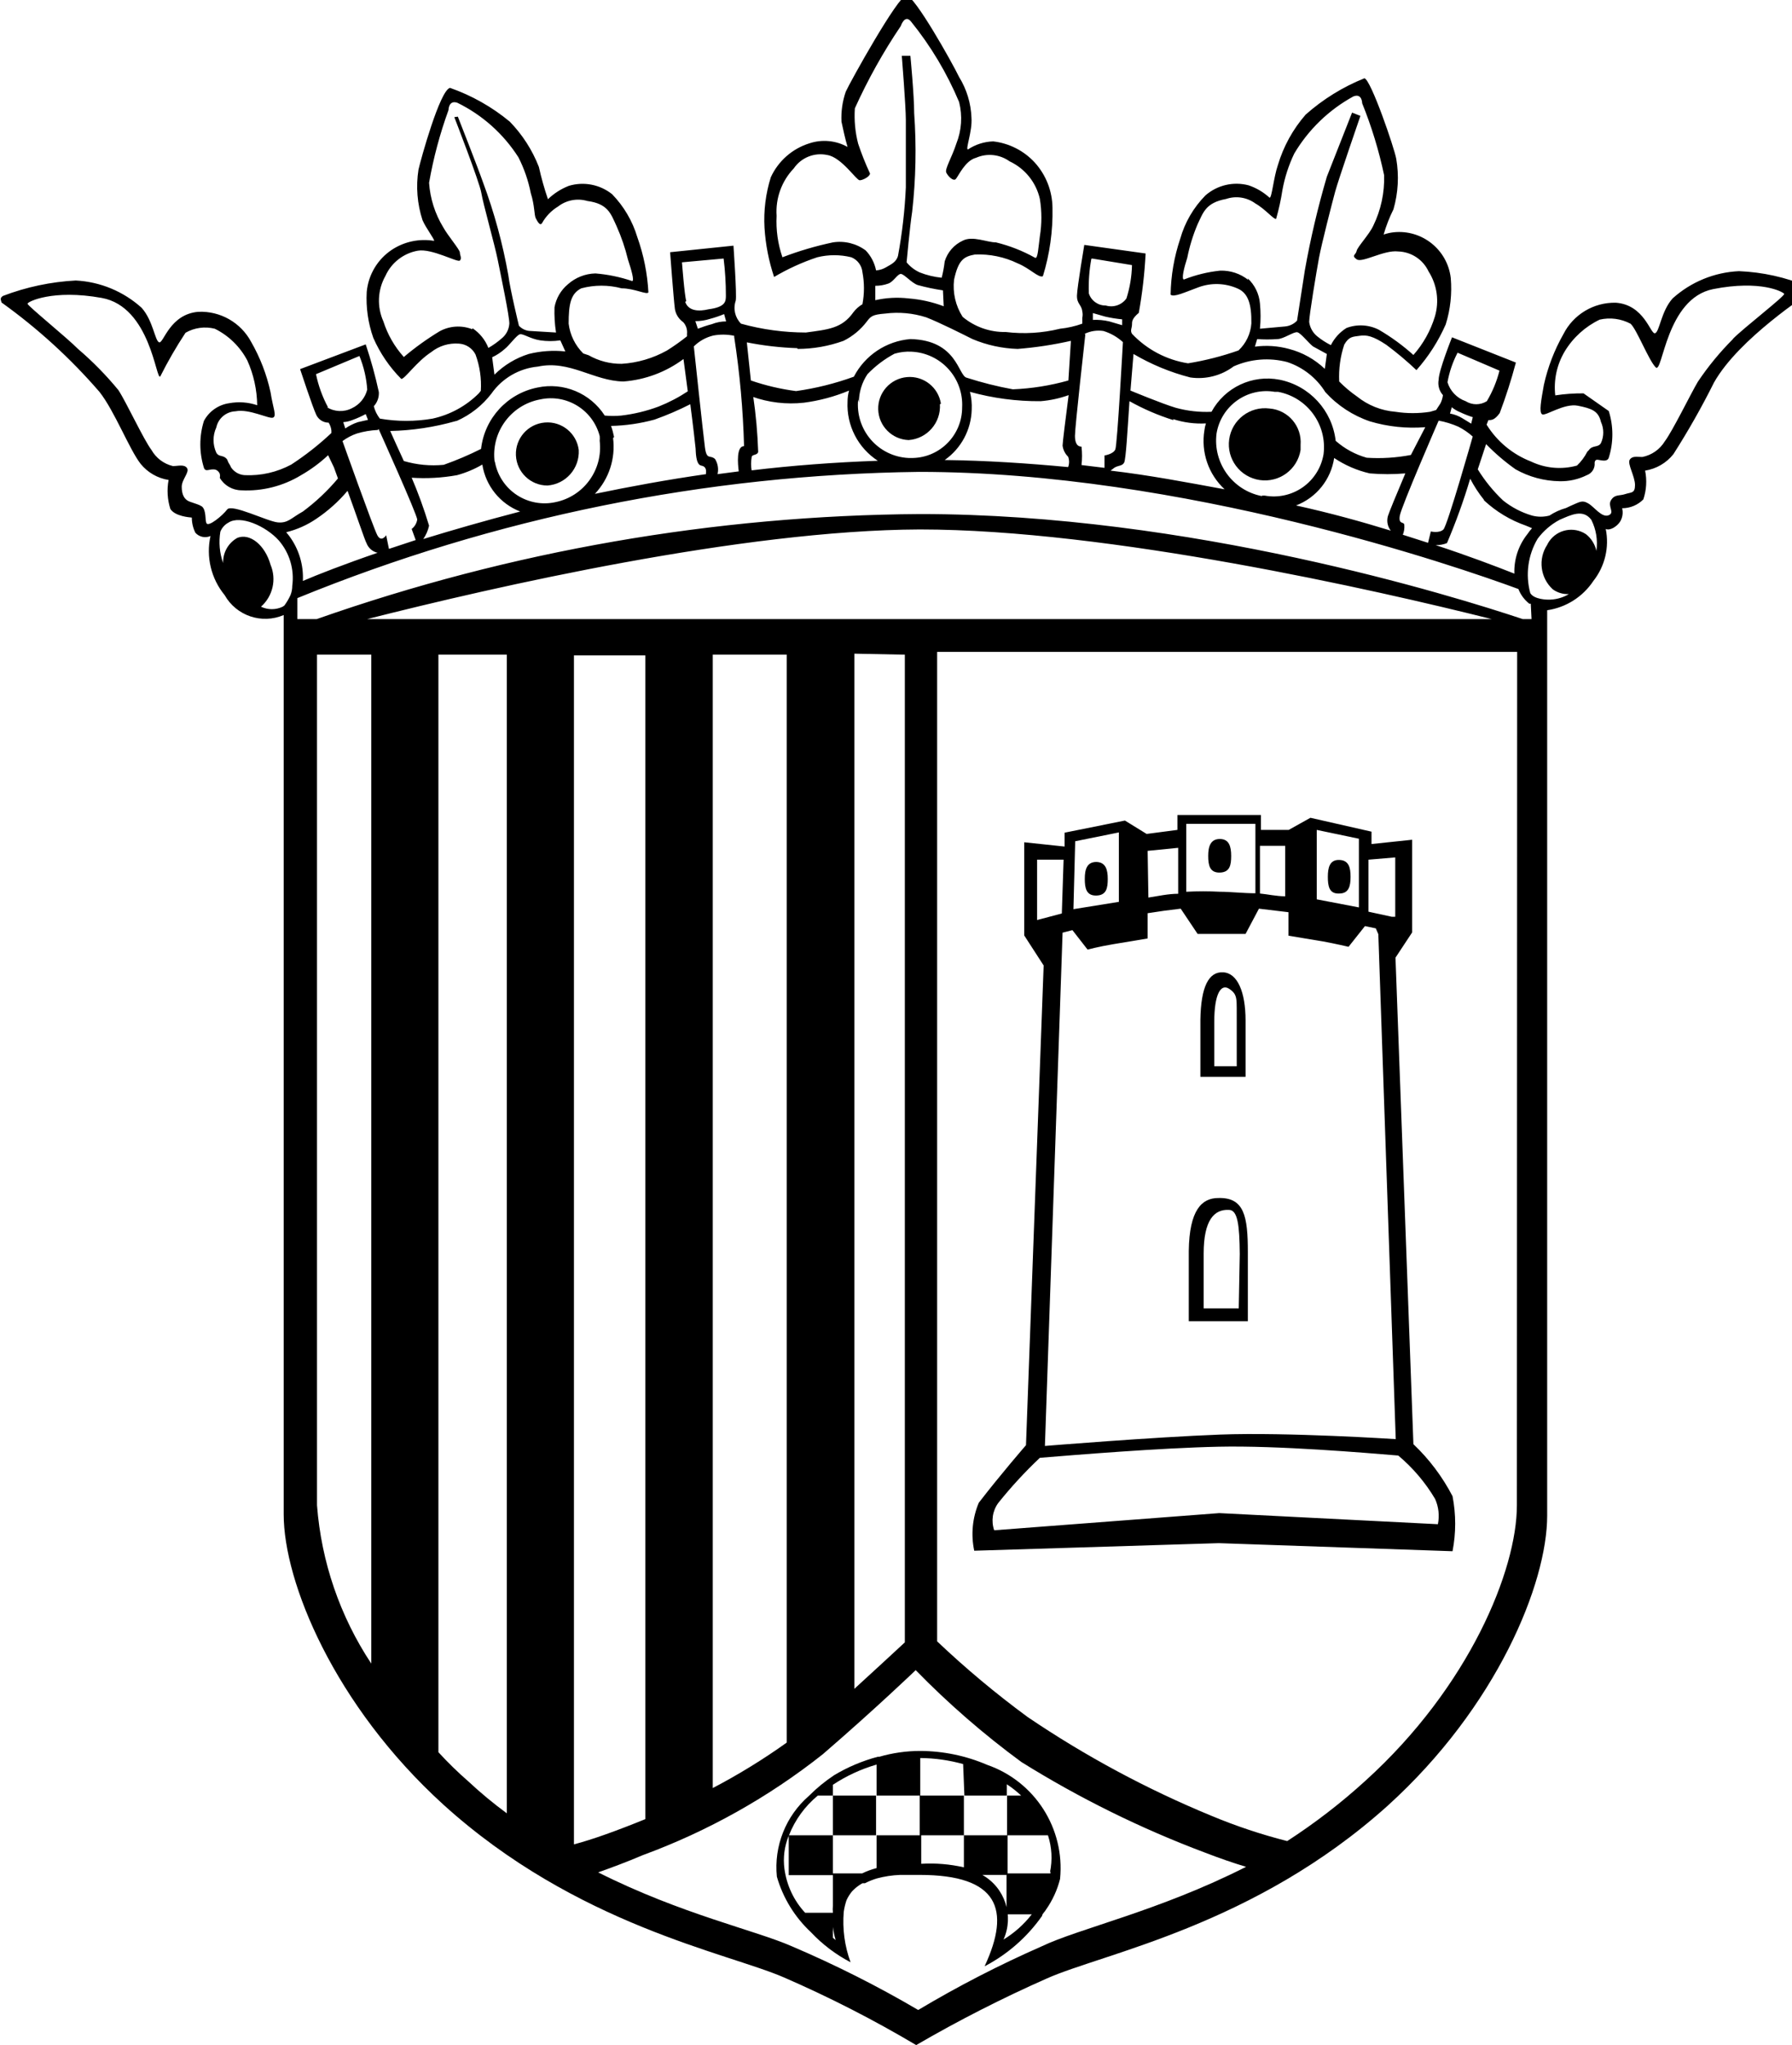 <?xml version="1.0" encoding="UTF-8"?>
<!-- Generated by Pixelmator Pro 3.6.9 -->
<svg width="71" height="81" viewBox="0 0 71 81" xmlns="http://www.w3.org/2000/svg">
    <g id="Capa2">
        <g id="Capa1-2">
            <g id="Capa2-2">
                <g id="Capa1-2-2">
                    <path id="Trazado" fill="#000000" stroke="none" d="M 71.61 11.34 C 70.749 10.982 69.832 10.778 68.9 10.74 C 67.925 10.784 66.995 11.166 66.27 11.82 C 65.81 12.33 65.75 13.16 65.57 13.2 C 65.39 13.24 65.15 12.07 64.02 11.99 C 63.143 11.97 62.334 12.457 61.94 13.24 C 61.585 13.865 61.326 14.539 61.17 15.24 C 61.06 15.86 60.97 16.33 61.1 16.41 C 61.23 16.49 61.97 15.96 62.52 16.07 C 63.07 16.18 63.33 16.28 63.43 16.71 C 63.553 16.976 63.553 17.284 63.43 17.55 C 63.32 17.74 63.09 17.62 62.95 17.83 L 62.89 17.89 C 62.786 18.096 62.647 18.282 62.48 18.44 C 61.874 18.608 61.228 18.551 60.66 18.28 C 59.931 17.997 59.313 17.485 58.9 16.82 L 58.97 16.64 C 59.09 16.64 59.22 16.64 59.42 16.36 C 59.667 15.704 59.88 15.037 60.06 14.36 L 57.53 13.36 C 57.53 13.36 57 14.68 57 15.04 C 56.959 15.259 57.022 15.484 57.17 15.65 C 57.156 15.765 57.122 15.877 57.07 15.98 L 56.9 16.24 L 56.66 16.31 C 56.206 16.38 55.744 16.38 55.29 16.31 C 54.73 16.266 54.197 16.053 53.76 15.7 C 53.509 15.526 53.274 15.328 53.06 15.11 C 53.036 14.615 53.103 14.12 53.26 13.65 C 53.45 13.32 53.6 13.34 53.87 13.3 C 54.14 13.26 54.39 13.3 54.93 13.66 C 55.346 13.969 55.744 14.303 56.12 14.66 C 56.599 14.121 56.99 13.51 57.28 12.85 C 57.466 12.256 57.534 11.631 57.48 11.01 C 57.349 9.89 56.342 9.083 55.22 9.2 C 55.084 9.215 54.949 9.245 54.82 9.29 C 54.919 8.945 55.05 8.611 55.21 8.29 C 55.397 7.64 55.435 6.956 55.32 6.29 C 55.25 5.88 54.32 3.16 54.06 3.1 C 53.206 3.442 52.418 3.93 51.73 4.54 C 51.224 5.12 50.849 5.802 50.63 6.54 C 50.46 7.03 50.39 7.86 50.3 7.83 C 50.06 7.611 49.778 7.444 49.47 7.34 C 48.869 7.181 48.228 7.331 47.76 7.74 C 47.287 8.22 46.943 8.812 46.76 9.46 C 46.52 10.173 46.392 10.918 46.38 11.67 C 46.5 11.79 46.96 11.57 47.48 11.38 C 47.986 11.191 48.547 11.209 49.04 11.43 C 49.45 11.61 49.59 12.04 49.58 12.81 C 49.551 13.218 49.369 13.601 49.07 13.88 C 48.42 14.109 47.75 14.28 47.07 14.39 C 46.221 14.256 45.44 13.845 44.85 13.22 C 44.77 13.09 44.85 12.99 44.85 12.86 C 44.85 12.73 44.85 12.62 45.12 12.39 C 45.26 11.613 45.35 10.828 45.39 10.04 L 42.96 9.7 C 42.96 9.7 42.68 11.36 42.67 11.7 C 42.66 12.04 42.85 12.06 42.88 12.33 C 42.9 12.416 42.9 12.504 42.88 12.59 L 42.88 12.82 C 42.596 12.922 42.3 12.989 42 13.02 C 41.297 13.193 40.569 13.237 39.85 13.15 C 39.226 13.162 38.619 12.949 38.14 12.55 C 37.861 12.114 37.741 11.595 37.8 11.08 C 37.97 10.3 38.18 10.16 38.63 10.08 C 39.214 10.056 39.794 10.176 40.32 10.43 C 40.81 10.63 41.15 11.02 41.32 10.94 C 41.591 10.063 41.719 9.148 41.7 8.23 C 41.693 7.568 41.444 6.931 41 6.44 C 40.569 5.97 39.983 5.672 39.35 5.6 C 38.993 5.611 38.647 5.722 38.35 5.92 C 38.24 5.92 38.53 5.21 38.49 4.66 C 38.469 4.09 38.3 3.535 38 3.05 C 37.71 2.45 36.23 -0.18 35.91 -0.18 C 35.59 -0.18 33.69 3.23 33.51 3.63 C 33.378 4.012 33.32 4.416 33.34 4.82 C 33.41 5.15 33.48 5.47 33.58 5.82 C 33.116 5.56 32.564 5.51 32.06 5.68 C 31.387 5.892 30.835 6.379 30.54 7.02 C 30.337 7.666 30.252 8.344 30.29 9.02 C 30.331 9.684 30.459 10.339 30.67 10.97 C 31.211 10.65 31.784 10.388 32.38 10.19 C 32.823 10.08 33.287 10.08 33.73 10.19 C 33.975 10.289 34.145 10.517 34.17 10.78 C 34.25 11.2 34.25 11.63 34.17 12.05 C 34.03 12.132 33.908 12.24 33.81 12.37 C 33.36 13.01 32.81 13.05 31.93 13.17 C 31.061 13.169 30.197 13.052 29.36 12.82 C 29.122 12.582 29.04 12.229 29.15 11.91 C 29.2 11.71 29.06 9.73 29.06 9.73 L 26.55 9.99 C 26.55 9.99 26.69 11.87 26.74 12.24 C 26.775 12.451 26.894 12.638 27.07 12.76 C 27.183 12.885 27.238 13.052 27.22 13.22 L 27.22 13.32 C 26.967 13.521 26.704 13.708 26.43 13.88 C 25.877 14.19 25.262 14.371 24.63 14.41 C 24.171 14.414 23.719 14.297 23.32 14.07 L 23.11 14 C 22.789 13.683 22.585 13.267 22.53 12.82 C 22.53 12.05 22.61 11.63 23.03 11.42 C 23.554 11.28 24.106 11.28 24.63 11.42 C 25.14 11.42 25.63 11.69 25.69 11.58 C 25.65 10.833 25.502 10.095 25.25 9.39 C 25.058 8.751 24.715 8.168 24.25 7.69 C 23.768 7.307 23.13 7.183 22.54 7.36 C 22.231 7.48 21.949 7.66 21.71 7.89 C 21.566 7.47 21.446 7.043 21.35 6.61 C 21.09 5.943 20.699 5.334 20.2 4.82 C 19.496 4.236 18.693 3.783 17.83 3.48 C 17.43 3.57 16.67 6.32 16.58 6.72 C 16.475 7.39 16.53 8.075 16.74 8.72 C 16.89 9.06 17.21 9.46 17.2 9.54 C 16.619 9.442 16.023 9.567 15.53 9.89 C 14.961 10.266 14.593 10.88 14.53 11.56 C 14.495 12.178 14.584 12.796 14.79 13.38 C 15.056 13.987 15.432 14.54 15.9 15.01 C 16.04 15.01 16.51 14.32 17.08 13.95 C 17.39 13.701 17.784 13.58 18.18 13.61 C 18.461 13.626 18.712 13.789 18.84 14.04 C 19.009 14.5 19.081 14.991 19.05 15.48 L 18.97 15.58 C 18.468 16.081 17.833 16.428 17.14 16.58 C 16.449 16.7 15.741 16.7 15.05 16.58 C 14.937 16.435 14.855 16.268 14.81 16.09 C 14.95 15.938 15.022 15.736 15.01 15.53 C 14.872 14.891 14.698 14.26 14.49 13.64 L 11.89 14.62 C 11.89 14.62 12.38 16.11 12.53 16.43 C 12.619 16.62 12.81 16.741 13.02 16.74 C 13.08 16.833 13.118 16.94 13.13 17.05 L 13.13 17.15 C 12.638 17.613 12.106 18.031 11.54 18.4 C 10.976 18.703 10.34 18.849 9.7 18.82 C 9.483 18.809 9.284 18.698 9.16 18.52 C 9.129 18.45 9.093 18.383 9.05 18.32 L 9 18.2 C 8.85 18 8.68 18.12 8.57 17.93 C 8.424 17.613 8.424 17.247 8.57 16.93 C 8.647 16.568 8.96 16.305 9.33 16.29 C 9.88 16.18 10.67 16.61 10.82 16.54 C 10.97 16.47 10.82 16.18 10.72 15.54 C 10.568 14.838 10.308 14.163 9.95 13.54 C 9.54 12.775 8.727 12.312 7.86 12.35 C 6.73 12.44 6.48 13.6 6.31 13.56 C 6.14 13.52 6.07 12.7 5.61 12.19 C 4.89 11.54 3.968 11.159 3 11.11 C 2.014 11.162 1.042 11.368 0.12 11.72 C -0.03 11.81 0.05 11.9 0.06 11.98 C 1.488 13.003 2.791 14.191 3.94 15.52 C 4.54 16.28 5.12 17.79 5.57 18.37 C 5.848 18.714 6.243 18.942 6.68 19.01 C 6.608 19.393 6.632 19.788 6.75 20.16 C 6.94 20.45 7.5 20.49 7.6 20.5 C 7.6 20.708 7.648 20.913 7.74 21.1 C 7.89 21.269 8.133 21.322 8.34 21.23 C 8.157 22.055 8.364 22.917 8.9 23.57 C 9.364 24.392 10.373 24.732 11.24 24.36 L 11.24 59.98 C 11.24 62.66 13.24 67.54 17.56 71.47 C 22.83 76.25 28.8 77.34 31.06 78.32 C 32.861 79.103 34.611 79.998 36.3 81 L 36.3 81 C 37.977 80.025 39.706 79.144 41.48 78.36 C 43.73 77.36 49.7 76.27 54.98 71.52 C 59.31 67.6 61.3 62.71 61.3 60.03 L 61.3 24.17 C 62.047 24.061 62.712 23.639 63.13 23.01 C 63.589 22.429 63.768 21.675 63.62 20.95 C 63.78 21.03 64.06 20.86 64.19 20.66 C 64.286 20.501 64.315 20.31 64.27 20.13 C 64.586 20.13 64.888 20.004 65.11 19.78 C 65.233 19.413 65.257 19.02 65.18 18.64 C 65.621 18.571 66.021 18.339 66.3 17.99 C 66.886 17.072 67.424 16.124 67.91 15.15 C 68.91 13.38 71.65 11.66 71.66 11.59 C 71.67 11.52 71.76 11.42 71.61 11.34 Z M 57.75 13.97 L 59.41 14.68 C 59.303 15.105 59.134 15.513 58.91 15.89 C 58.653 16.051 58.327 16.051 58.07 15.89 C 57.724 15.769 57.457 15.49 57.35 15.14 C 57.423 14.732 57.558 14.337 57.75 13.97 Z M 58.35 16.53 L 58.29 16.78 L 57.93 16.56 C 57.782 16.471 57.62 16.41 57.45 16.38 L 57.52 16.13 C 57.622 16.214 57.737 16.281 57.86 16.33 C 58.025 16.409 58.195 16.475 58.37 16.53 Z M 57 16.66 C 57.268 16.709 57.53 16.79 57.78 16.9 C 57.986 17.004 58.178 17.136 58.35 17.29 C 58.35 17.29 57.35 20.81 57.19 20.97 C 57.03 21.13 56.69 21.05 56.69 21.05 L 56.58 21.5 L 55.58 21.18 C 55.63 21.06 55.65 20.93 55.64 20.8 C 55.64 20.64 55.4 20.8 55.46 20.43 C 55.52 20.06 57 16.66 57 16.66 Z M 58.8 19.82 C 59.278 20.265 59.843 20.605 60.46 20.82 L 60.7 20.92 C 60.634 20.992 60.574 21.069 60.52 21.15 C 60.165 21.594 59.98 22.151 60 22.72 C 59.24 22.42 58.19 22.02 56.88 21.59 C 57.034 21.595 57.187 21.568 57.33 21.51 C 57.685 20.678 57.992 19.827 58.25 18.96 C 58.402 19.254 58.583 19.532 58.79 19.79 Z M 55.11 21.02 C 53.97 20.67 52.72 20.32 51.35 20.02 C 52.156 19.712 52.733 18.993 52.86 18.14 C 53.289 18.428 53.767 18.635 54.27 18.75 C 54.739 18.79 55.211 18.79 55.68 18.75 C 55.34 19.55 55.02 20.33 54.99 20.44 C 54.929 20.654 54.982 20.884 55.13 21.05 Z M 50 19.65 C 48.84 19.427 48.052 18.342 48.2 17.17 C 48.286 16.644 48.578 16.174 49.012 15.864 C 49.445 15.554 49.985 15.43 50.51 15.52 L 50.64 15.52 C 51.799 15.738 52.587 16.82 52.44 17.99 C 52.352 18.518 52.056 18.989 51.618 19.298 C 51.18 19.606 50.637 19.726 50.11 19.63 L 50 19.63 Z M 49.46 11.09 C 49.143 10.837 48.746 10.706 48.34 10.72 C 47.85 10.771 47.369 10.889 46.91 11.07 C 46.8 11.07 46.91 10.61 47.04 10.21 C 47.131 9.754 47.268 9.308 47.45 8.88 C 47.67 8.43 47.76 8.03 48.58 7.88 C 48.973 7.747 49.406 7.814 49.74 8.06 C 50.13 8.28 50.48 8.71 50.56 8.67 C 50.667 8.296 50.751 7.915 50.81 7.53 C 50.901 7.028 51.059 6.54 51.28 6.08 C 51.843 5.131 52.652 4.35 53.62 3.82 C 53.97 3.68 53.97 4.09 53.97 4.09 C 54.343 5.013 54.634 5.966 54.84 6.94 C 54.86 7.632 54.713 8.318 54.41 8.94 C 54.25 9.29 53.78 9.78 53.75 9.94 C 53.72 10.1 53.53 10.11 53.75 10.27 C 53.97 10.43 54.83 9.89 55.4 9.96 C 55.917 9.976 56.381 10.281 56.6 10.75 C 56.94 11.282 57.031 11.935 56.85 12.54 C 56.679 13.102 56.389 13.62 56 14.06 C 55.579 13.681 55.12 13.346 54.63 13.06 C 54.232 12.858 53.768 12.833 53.35 12.99 C 53.084 13.155 52.87 13.39 52.73 13.67 C 52.542 13.576 52.364 13.462 52.2 13.33 C 52.018 13.187 51.9 12.979 51.87 12.75 C 51.87 12.49 52.16 10.75 52.26 10.21 C 52.36 9.67 52.77 8.07 52.9 7.59 C 53.03 7.11 53.9 4.59 53.9 4.59 L 53.57 4.46 C 53.57 4.46 52.82 6.36 52.57 7 C 52.213 8.217 51.922 9.452 51.7 10.7 C 51.61 11.27 51.39 12.7 51.39 12.7 C 51.266 12.831 51.099 12.912 50.92 12.93 L 49.92 13.02 C 49.952 12.687 49.952 12.353 49.92 12.02 C 49.887 11.637 49.712 11.281 49.43 11.02 Z M 52.57 14.02 L 52.49 14.61 C 52.091 14.23 51.603 13.958 51.07 13.82 C 50.63 13.7 50.172 13.67 49.72 13.73 L 49.81 13.43 C 50.076 13.45 50.344 13.45 50.61 13.43 C 50.85 13.43 51.26 13.13 51.4 13.16 C 51.54 13.19 51.83 13.57 52.02 13.72 Z M 44.91 14.02 C 45.613 14.434 46.37 14.747 47.16 14.95 C 47.769 15.038 48.388 14.88 48.88 14.51 C 49.547 14.215 50.294 14.155 51 14.34 C 51.627 14.548 52.161 14.969 52.51 15.53 C 52.992 16.061 53.601 16.46 54.28 16.69 C 54.99 16.901 55.732 16.979 56.47 16.92 L 55.9 18.02 C 55.324 18.131 54.736 18.168 54.15 18.13 C 53.695 18.002 53.274 17.773 52.92 17.46 C 52.783 16.257 51.887 15.28 50.7 15.04 C 49.619 14.828 48.526 15.342 48 16.31 C 47.521 16.332 47.042 16.278 46.58 16.15 C 46.04 15.99 44.79 15.47 44.79 15.47 Z M 46.48 16.6 C 46.899 16.736 47.34 16.794 47.78 16.77 C 47.751 16.858 47.73 16.948 47.72 17.04 C 47.577 17.905 47.877 18.784 48.52 19.38 C 47 19.1 45.53 18.82 44 18.64 L 44.16 18.52 C 44.31 18.43 44.47 18.46 44.54 18.32 C 44.61 18.18 44.67 17.08 44.75 15.89 C 45.303 16.199 45.886 16.45 46.49 16.64 Z M 43.27 10.24 L 44.85 10.5 C 44.84 10.948 44.766 11.393 44.63 11.82 C 44.446 12.08 44.115 12.193 43.81 12.1 C 43.505 12.106 43.233 11.91 43.14 11.62 C 43.123 11.161 43.157 10.702 43.24 10.25 Z M 44.46 12.61 L 44.46 12.88 L 43.95 12.73 C 43.737 12.68 43.518 12.66 43.3 12.67 L 43.3 12.4 L 43.79 12.54 C 44.017 12.593 44.248 12.629 44.48 12.65 Z M 42.98 13.22 C 43.21 13.109 43.468 13.071 43.72 13.11 C 44.006 13.197 44.269 13.348 44.49 13.55 C 44.49 13.55 44.27 17.61 44.19 17.8 C 44.11 17.99 43.76 18.04 43.76 18.04 L 43.76 18.53 L 42.85 18.42 C 42.877 18.177 42.877 17.933 42.85 17.69 C 42.62 17.69 42.59 17.43 42.59 17.26 C 42.59 16.91 43 13.26 43 13.26 Z M 33 9.6 C 32.319 9.744 31.65 9.941 31 10.19 C 30.819 9.663 30.741 9.106 30.77 8.55 C 30.722 7.856 30.969 7.173 31.45 6.67 C 31.744 6.239 32.27 6.029 32.78 6.14 C 33.34 6.23 33.93 7.14 34.06 7.14 C 34.19 7.14 34.47 6.99 34.47 6.87 C 34.291 6.486 34.134 6.092 34 5.69 C 33.882 5.233 33.838 4.761 33.87 4.29 C 34.384 3.154 34.992 2.063 35.69 1.03 C 35.69 1.03 35.85 0.54 36.1 0.86 C 36.88 1.825 37.52 2.896 38 4.04 C 38.139 4.588 38.1 5.165 37.89 5.69 C 37.72 6.22 37.43 6.69 37.49 6.83 C 37.55 6.97 37.77 7.2 37.87 7.09 C 37.97 6.98 38.24 6.36 38.67 6.25 C 39.107 6.058 39.613 6.112 40 6.39 C 40.609 6.674 41.052 7.224 41.2 7.88 C 41.28 8.37 41.28 8.87 41.2 9.36 C 41.14 9.8 41.12 10.27 41.01 10.21 C 40.524 9.937 40.002 9.732 39.46 9.6 C 39.1 9.6 38.54 9.33 38.15 9.53 C 37.804 9.688 37.542 9.986 37.43 10.35 C 37.405 10.569 37.365 10.786 37.31 11 C 37.012 10.97 36.719 10.9 36.44 10.79 C 36.238 10.698 36.06 10.561 35.92 10.39 C 35.92 10.39 36.05 8.96 36.14 8.39 C 36.287 7.092 36.313 5.783 36.22 4.48 C 36.22 3.78 36.07 2.21 36.07 2.21 L 35.73 2.21 C 35.73 2.21 35.89 4.21 35.89 4.75 L 35.89 7.42 C 35.849 8.329 35.745 9.235 35.58 10.13 C 35.51 10.39 35.3 10.47 35.1 10.59 C 34.981 10.66 34.848 10.701 34.71 10.71 C 34.651 10.413 34.509 10.139 34.3 9.92 C 33.927 9.643 33.459 9.528 33 9.6 Z M 37.39 12.13 C 36.944 11.962 36.476 11.857 36 11.82 C 35.559 11.768 35.113 11.792 34.68 11.89 L 34.68 11.32 C 34.857 11.321 35.033 11.29 35.2 11.23 C 35.41 11.15 35.56 10.85 35.69 10.85 C 35.82 10.85 36.12 11.21 36.36 11.29 C 36.689 11.381 37.023 11.451 37.36 11.5 Z M 31.6 13.82 C 32.221 13.819 32.836 13.711 33.42 13.5 C 33.781 13.321 34.096 13.061 34.34 12.74 C 34.5 12.53 34.56 12.46 35.07 12.42 C 35.618 12.35 36.174 12.401 36.7 12.57 C 37.24 12.78 38.15 13.24 38.53 13.43 C 39.098 13.669 39.704 13.801 40.32 13.82 C 41.03 13.764 41.735 13.657 42.43 13.5 L 42.33 15.07 C 41.613 15.272 40.874 15.39 40.13 15.42 C 39.511 15.307 38.899 15.153 38.3 14.96 C 37.96 14.88 37.93 13.47 36.07 13.43 C 35.117 13.508 34.271 14.071 33.83 14.92 C 33.089 15.189 32.321 15.381 31.54 15.49 C 30.931 15.411 30.331 15.27 29.75 15.07 L 29.59 13.56 C 30.249 13.691 30.918 13.768 31.59 13.79 Z M 29.8 15.71 C 30.456 15.944 31.157 16.026 31.85 15.95 C 32.465 15.87 33.067 15.709 33.64 15.47 C 33.6 15.613 33.58 15.761 33.58 15.91 C 33.535 16.848 33.992 17.739 34.78 18.25 C 33.05 18.31 31.36 18.44 29.78 18.63 C 29.75 18.461 29.75 18.289 29.78 18.12 C 29.78 17.98 30 18.05 30.04 17.9 C 30.015 17.157 29.949 16.416 29.84 15.68 Z M 34.03 15.94 C 34.029 15.541 34.148 15.151 34.37 14.82 C 34.682 14.495 35.043 14.222 35.44 14.01 C 35.66 13.944 35.89 13.917 36.12 13.93 C 36.679 13.956 37.205 14.204 37.58 14.619 C 37.956 15.034 38.15 15.581 38.12 16.14 C 38.12 17.225 37.255 18.113 36.17 18.14 L 36 18.14 C 35.421 18.113 34.879 17.849 34.501 17.41 C 34.123 16.971 33.942 16.396 34 15.82 Z M 38.5 16.22 C 38.511 15.984 38.488 15.749 38.43 15.52 C 39.342 15.773 40.284 15.898 41.23 15.89 C 41.609 15.86 41.982 15.779 42.34 15.65 C 42.22 16.58 42.1 17.53 42.1 17.65 C 42.121 17.817 42.199 17.973 42.32 18.09 C 42.37 18.222 42.37 18.368 42.32 18.5 C 40.73 18.35 39.08 18.24 37.43 18.22 C 38.083 17.761 38.48 17.019 38.5 16.22 Z M 29.09 13.35 C 29.31 14.78 29.44 16.223 29.48 17.67 C 29.17 17.67 29.23 18.37 29.27 18.67 L 28.43 18.78 C 28.478 18.575 28.442 18.359 28.33 18.18 C 28.13 18 28 18.24 27.93 17.72 C 27.86 17.2 27.49 13.72 27.49 13.72 C 27.703 13.509 27.969 13.36 28.26 13.29 C 28.535 13.238 28.817 13.242 29.09 13.3 Z M 16.29 18.92 C 16.898 18.962 17.51 18.928 18.11 18.82 C 18.46 18.724 18.796 18.583 19.11 18.4 C 19.242 19.243 19.814 19.952 20.61 20.26 C 19.19 20.63 17.91 21 16.77 21.35 C 16.881 21.19 16.959 21.01 17 20.82 C 16.8 20.157 16.563 19.506 16.29 18.87 Z M 19.6 18.31 C 19.441 17.133 20.233 16.038 21.4 15.82 C 22.448 15.592 23.489 16.232 23.76 17.27 C 23.766 17.333 23.766 17.397 23.76 17.46 C 23.897 18.605 23.131 19.663 22 19.89 C 21.48 20.003 20.937 19.903 20.49 19.614 C 20.043 19.325 19.73 18.87 19.62 18.35 C 19.62 18.35 19.61 18.29 19.6 18.26 Z M 24.33 17.31 C 24.301 17.161 24.261 17.014 24.21 16.87 C 24.791 16.857 25.369 16.773 25.93 16.62 C 26.416 16.448 26.89 16.244 27.35 16.01 C 27.46 16.85 27.55 17.65 27.56 17.76 C 27.57 17.87 27.56 18.4 27.78 18.44 C 28 18.48 27.98 18.65 27.97 18.78 C 26.43 19 24.97 19.27 23.57 19.56 C 24.129 18.968 24.393 18.157 24.29 17.35 Z M 27.55 12.72 C 27.747 12.72 27.942 12.69 28.13 12.63 C 28.321 12.579 28.508 12.516 28.69 12.44 L 28.77 12.73 C 28.575 12.73 28.381 12.768 28.2 12.84 C 28.013 12.889 27.83 12.95 27.65 13.02 Z M 27.19 11.92 C 27.12 11.71 27.02 10.39 27.02 10.39 L 28.67 10.24 C 28.73 10.724 28.76 11.212 28.76 11.7 C 28.76 11.93 28.76 12.16 28.07 12.25 C 27.7 12.34 27.28 12.33 27.15 11.96 Z M 18.71 13.04 C 18.289 12.875 17.817 12.904 17.42 13.12 C 16.921 13.422 16.446 13.763 16 14.14 C 15.633 13.733 15.357 13.252 15.19 12.73 C 14.93 12.151 14.959 11.483 15.27 10.93 C 15.505 10.406 15.984 10.032 16.55 9.93 C 17.11 9.83 18.13 10.41 18.22 10.32 C 18.31 10.23 18.22 10.11 18.22 10 C 18.22 9.89 17.74 9.33 17.56 9 C 17.235 8.467 17.043 7.863 17 7.24 C 17.172 6.259 17.429 5.296 17.77 4.36 C 17.77 4.36 17.77 3.95 18.12 4.07 C 19.11 4.554 19.947 5.301 20.54 6.23 C 20.768 6.678 20.933 7.156 21.03 7.65 C 21.19 8.15 21.16 8.52 21.23 8.65 C 21.3 8.78 21.4 8.97 21.48 8.83 C 21.631 8.563 21.848 8.339 22.11 8.18 C 22.439 7.925 22.87 7.843 23.27 7.96 C 24.09 8.07 24.2 8.46 24.43 8.96 C 24.62 9.385 24.771 9.827 24.88 10.28 C 25.01 10.67 25.15 11.15 25.04 11.13 C 24.571 10.971 24.084 10.87 23.59 10.83 C 23.187 10.84 22.801 10.992 22.5 11.26 C 22.222 11.492 22.034 11.814 21.97 12.17 C 21.958 12.504 21.978 12.839 22.03 13.17 L 21.03 13.11 C 20.851 13.109 20.68 13.033 20.56 12.9 C 20.56 12.9 20.21 11.46 20.14 10.9 C 19.918 9.649 19.583 8.421 19.14 7.23 C 18.92 6.6 18.14 4.62 18.14 4.62 L 18 4.64 C 18 4.64 19 7.21 19.07 7.64 C 19.14 8.07 19.6 9.69 19.72 10.29 C 19.84 10.89 20.19 12.55 20.18 12.82 C 20.165 13.052 20.052 13.266 19.87 13.41 C 19.709 13.55 19.535 13.674 19.35 13.78 C 19.225 13.461 19.005 13.189 18.72 13 Z M 22.4 13.92 C 21.915 13.868 21.424 13.902 20.95 14.02 C 20.437 14.18 19.971 14.461 19.59 14.84 L 19.5 14.15 C 19.682 14.066 19.851 13.954 20 13.82 C 20.18 13.68 20.47 13.27 20.6 13.24 C 20.73 13.21 21.01 13.42 21.4 13.48 C 21.665 13.52 21.935 13.52 22.2 13.48 Z M 18.1 16.67 C 18.64 16.43 19.111 16.059 19.47 15.59 C 19.897 14.981 20.57 14.59 21.31 14.52 C 22.57 14.25 23.52 15.09 24.7 15.11 C 25.562 15.045 26.387 14.736 27.08 14.22 L 27.25 15.5 C 26.888 15.739 26.503 15.94 26.1 16.1 C 25.62 16.28 25.119 16.401 24.61 16.46 C 24.394 16.48 24.176 16.48 23.96 16.46 C 23.388 15.57 22.324 15.128 21.29 15.35 C 20.098 15.59 19.197 16.572 19.06 17.78 C 18.58 18.021 18.086 18.231 17.58 18.41 C 17.049 18.462 16.512 18.411 16 18.26 L 15.68 17.56 L 15.46 17.07 C 16.336 17.051 17.207 16.92 18.05 16.68 Z M 15 16.99 C 15 16.99 16.53 20.38 16.53 20.58 C 16.508 20.727 16.429 20.86 16.31 20.95 L 16.47 21.39 L 15.41 21.74 L 15.3 21.2 C 15.3 21.2 15.11 21.5 14.95 21.2 C 14.79 20.9 13.57 17.47 13.57 17.47 C 13.743 17.341 13.936 17.24 14.14 17.17 C 14.41 17.089 14.689 17.042 14.97 17.03 Z M 15 21.88 C 13.63 22.35 12.58 22.76 12 23.01 C 12.031 22.372 11.841 21.743 11.46 21.23 L 11.34 21.08 C 11.765 20.976 12.168 20.797 12.53 20.55 C 12.993 20.24 13.411 19.866 13.77 19.44 C 14.1 20.34 14.47 21.44 14.52 21.51 C 14.596 21.715 14.775 21.863 14.99 21.9 Z M 14.18 16.72 C 14.002 16.78 13.834 16.864 13.68 16.97 L 13.6 16.72 C 13.731 16.71 13.859 16.68 13.98 16.63 C 14.155 16.566 14.326 16.489 14.49 16.4 L 14.58 16.63 Z M 13 16.14 C 12.777 15.726 12.615 15.281 12.52 14.82 L 14.24 14.1 C 14.414 14.524 14.518 14.973 14.55 15.43 C 14.469 15.756 14.245 16.028 13.94 16.17 C 13.622 16.333 13.24 16.314 12.94 16.12 Z M 8.18 20.72 C 8.12 20.61 8.18 20.21 8 20.06 C 7.941 20.022 7.877 19.992 7.81 19.97 L 7.52 19.87 C 7.29 19.79 7.2 19.57 7.2 19.28 C 7.2 18.99 7.52 18.7 7.41 18.54 C 7.3 18.38 7.06 18.46 6.85 18.46 C 6.49 18.374 6.182 18.142 6 17.82 C 5.69 17.41 5 15.92 4.69 15.45 C 4.206 14.861 3.67 14.315 3.09 13.82 C 2.68 13.4 1.09 12.11 1.09 12.03 C 1.09 11.95 2.09 11.45 4.03 11.8 C 5.97 12.15 6.18 15.1 6.35 14.91 C 6.649 14.314 6.983 13.737 7.35 13.18 C 7.701 12.978 8.117 12.921 8.51 13.02 C 9.063 13.293 9.514 13.734 9.8 14.28 C 10.05 14.837 10.182 15.44 10.19 16.05 C 9.833 15.929 9.451 15.902 9.08 15.97 C 8.654 16.031 8.283 16.291 8.08 16.67 C 7.89 17.275 7.89 17.925 8.08 18.53 C 8.15 18.73 8.34 18.53 8.56 18.61 C 8.629 18.642 8.683 18.699 8.71 18.77 L 8.71 18.77 C 8.72 18.823 8.72 18.877 8.71 18.93 L 8.71 18.93 C 8.888 19.231 9.211 19.416 9.56 19.42 C 10.392 19.463 11.218 19.253 11.93 18.82 C 12.316 18.599 12.675 18.334 13 18.03 L 13.23 18.51 L 13.39 18.95 C 12.98 19.44 12.513 19.879 12 20.26 C 11.53 20.52 11.41 20.73 11 20.69 C 10.59 20.65 9.18 19.94 9 20.18 C 8.82 20.42 8.25 20.89 8.18 20.72 Z M 11.58 23.2 C 11.58 23.327 11.557 23.452 11.51 23.57 C 11.444 23.714 11.363 23.851 11.27 23.98 L 11.2 24.03 C 10.928 24.16 10.612 24.16 10.34 24.03 C 10.81 23.615 10.963 22.948 10.72 22.37 C 10.5 21.59 9.91 21.11 9.41 21.3 C 9.047 21.499 8.827 21.886 8.84 22.3 C 8.699 21.903 8.661 21.476 8.73 21.06 C 8.791 20.906 8.904 20.778 9.05 20.7 C 9.52 20.39 10.53 20.83 11.05 21.41 C 11.474 21.904 11.667 22.555 11.58 23.2 Z M 14.71 65.89 C 13.47 64.018 12.73 61.859 12.56 59.62 L 12.56 25.93 L 14.71 25.93 Z M 14.55 24.52 C 19.6 23.24 29.38 21 36.44 20.97 C 43.94 20.97 54.52 23.37 59.1 24.52 Z M 35.85 25.93 L 35.85 65.05 C 35.39 65.48 34.68 66.13 33.85 66.89 L 33.85 25.89 Z M 31.17 25.93 L 31.17 69.02 C 30.236 69.687 29.257 70.288 28.24 70.82 L 28.24 25.93 Z M 20.08 71.82 C 19.549 71.43 19.041 71.01 18.56 70.56 C 18.142 70.196 17.744 69.809 17.37 69.4 L 17.37 25.93 L 20.08 25.93 Z M 22.74 25.96 L 25.57 25.96 L 25.57 72.05 C 24.44 72.51 23.47 72.86 22.74 73.05 Z M 41.27 77.09 C 39.589 77.828 37.956 78.669 36.38 79.61 L 36.38 79.61 C 34.769 78.664 33.099 77.823 31.38 77.09 C 29.93 76.45 27 75.82 23.7 74.16 C 24.23 73.97 24.83 73.75 25.46 73.48 C 28.037 72.534 30.448 71.184 32.6 69.48 C 34.71 67.66 36.28 66.15 36.28 66.15 C 37.575 67.476 38.976 68.693 40.47 69.79 C 42.772 71.225 45.211 72.427 47.75 73.38 C 48.32 73.6 48.87 73.79 49.37 73.94 C 45.92 75.69 42.75 76.38 41.27 77.09 Z M 60.1 59.62 C 60.1 62.18 58.22 66.8 54.1 70.53 C 53.134 71.411 52.097 72.21 51 72.92 C 49.977 72.661 48.974 72.326 48 71.92 C 45.446 70.868 43.007 69.558 40.72 68.01 C 39.462 67.086 38.263 66.084 37.13 65.01 L 37.13 65.01 L 37.13 25.82 L 60.11 25.82 Z M 60.68 24.52 L 60.33 24.52 C 57.57 23.6 47.14 20.36 36.46 20.36 C 28.315 20.413 20.235 21.819 12.55 24.52 L 11.78 24.52 L 11.78 23.69 C 19.603 20.492 27.959 18.796 36.41 18.69 C 46.86 18.69 57.72 22.43 60.16 23.33 C 60.249 23.558 60.398 23.758 60.59 23.91 L 60.65 23.91 Z M 63.25 21.82 C 63.194 21.559 63.049 21.326 62.84 21.16 C 62.358 20.839 61.709 20.964 61.38 21.44 C 61.35 21.484 61.323 21.531 61.3 21.58 C 60.932 22.141 61.026 22.886 61.52 23.34 C 61.705 23.475 61.931 23.542 62.16 23.53 C 61.907 23.682 61.615 23.758 61.32 23.75 C 61.32 23.75 60.78 23.75 60.63 23.49 C 60.433 22.764 60.537 21.988 60.92 21.34 C 61.151 21.028 61.448 20.772 61.79 20.59 C 62.25 20.39 62.72 20.15 63.05 20.59 C 63.24 20.97 63.31 21.399 63.25 21.82 Z M 68.66 13.43 C 68.143 13.947 67.677 14.513 67.27 15.12 C 66.99 15.59 66.27 17.07 65.96 17.48 C 65.763 17.802 65.44 18.027 65.07 18.1 C 64.85 18.1 64.67 18.05 64.57 18.21 C 64.47 18.37 64.78 18.87 64.78 19.21 C 64.78 19.55 64.63 19.49 64.39 19.57 C 64.15 19.65 63.98 19.57 63.83 19.81 C 63.68 20.05 64 20.31 63.73 20.41 C 63.46 20.51 63.17 20.08 62.93 19.94 C 62.69 19.8 62.61 19.87 62.24 20.03 L 62.05 20.12 C 61.816 20.185 61.593 20.286 61.39 20.42 C 61.164 20.48 60.926 20.48 60.7 20.42 C 60.281 20.297 59.89 20.093 59.55 19.82 C 59.165 19.455 58.829 19.042 58.55 18.59 L 58.88 17.59 C 59.238 17.959 59.63 18.294 60.05 18.59 C 60.582 18.889 61.18 19.051 61.79 19.06 C 62.164 19.069 62.535 18.987 62.87 18.82 C 63.074 18.747 63.202 18.545 63.18 18.33 C 63.18 18.33 63.18 18.23 63.26 18.21 C 63.34 18.19 63.67 18.34 63.74 18.13 C 63.93 17.528 63.93 16.882 63.74 16.28 L 62.74 15.58 C 62.365 15.577 61.991 15.603 61.62 15.66 C 61.551 15.051 61.684 14.436 62 13.91 C 62.329 13.368 62.809 12.934 63.38 12.66 C 63.793 12.565 64.226 12.622 64.6 12.82 C 64.84 13.02 65.32 14.27 65.6 14.55 C 65.88 14.83 66 11.82 67.88 11.45 C 69.76 11.08 70.65 11.56 70.69 11.64 C 70.73 11.72 69.07 13 68.66 13.42 Z"/>
                    <path id="path1" fill="#000000" stroke="none" d="M 37.28 15.99 C 37.179 15.338 36.589 14.876 35.932 14.936 C 35.275 14.995 34.777 15.555 34.795 16.215 C 34.813 16.874 35.341 17.406 36 17.43 C 36.733 17.377 37.286 16.743 37.24 16.01 Z"/>
                    <path id="path2" fill="#000000" stroke="none" d="M 22.93 17.82 C 22.844 17.156 22.251 16.677 21.584 16.735 C 20.916 16.792 20.413 17.364 20.441 18.033 C 20.47 18.702 21.02 19.23 21.69 19.23 C 22.419 19.177 22.97 18.549 22.93 17.82 Z"/>
                    <path id="path3" fill="#000000" stroke="none" d="M 50.3 16.18 C 49.522 16.08 48.808 16.625 48.701 17.403 C 48.593 18.18 49.132 18.898 49.909 19.013 C 50.685 19.127 51.408 18.595 51.53 17.82 C 51.53 17.75 51.53 17.69 51.53 17.62 C 51.587 16.883 51.037 16.238 50.3 16.18 Z"/>
                    <path id="path4" fill="#000000" stroke="none" d="M 49.44 49.59 C 49.44 48.18 49.3 47.42 48.27 47.45 C 47.62 47.45 47.12 47.92 47.1 49.55 L 47.1 52.33 L 49.44 52.33 Z M 49.08 51.82 L 47.69 51.82 L 47.69 49.65 C 47.69 48.32 48.11 47.89 48.69 47.92 C 49.04 47.92 49.11 48.53 49.12 49.67 Z"/>
                    <path id="path5" fill="#000000" stroke="none" d="M 49.35 40.42 C 49.35 39.29 49.03 38.54 48.46 38.51 C 47.89 38.48 47.58 39.08 47.56 40.39 L 47.56 42.65 L 49.35 42.65 Z M 49 42.23 L 48.11 42.23 L 48.11 40.47 C 48.11 39.4 48.36 38.93 48.71 39.17 C 49.06 39.41 48.99 39.57 49 40.49 Z"/>
                    <path id="path6" fill="#000000" stroke="none" d="M 48.78 33.9 C 48.78 33.53 48.7 33.23 48.33 33.23 C 47.96 33.23 47.87 33.53 47.87 33.9 C 47.87 34.27 47.93 34.57 48.33 34.56 C 48.73 34.55 48.78 34.26 48.78 33.9 Z"/>
                    <path id="path7" fill="#000000" stroke="none" d="M 43.44 34.14 C 43.06 34.14 42.98 34.44 42.98 34.81 C 42.98 35.18 43.04 35.48 43.44 35.47 C 43.84 35.46 43.89 35.17 43.89 34.81 C 43.89 34.45 43.81 34.15 43.44 34.14 Z"/>
                    <path id="path8" fill="#000000" stroke="none" d="M 53.06 35.39 C 53.44 35.39 53.51 35.1 53.51 34.73 C 53.51 34.36 53.44 34.07 53.06 34.06 C 52.68 34.05 52.61 34.37 52.61 34.73 C 52.61 35.09 52.66 35.41 53.06 35.39 Z"/>
                    <path id="path9" fill="#000000" stroke="none" d="M 48.29 61.12 L 57.55 61.44 C 57.69 60.72 57.69 59.98 57.55 59.26 C 57.151 58.492 56.628 57.796 56 57.2 L 56 57.2 L 55.29 37.93 L 55.95 36.93 L 55.95 33.26 L 54.34 33.43 L 54.34 32.94 L 51.92 32.39 L 51.06 32.87 L 49.96 32.87 L 49.96 32.28 L 46.65 32.28 L 46.65 32.87 L 45.43 33.03 L 44.57 32.5 L 42.18 32.98 L 42.18 33.53 L 40.58 33.36 L 40.58 37.05 L 41.35 38.24 L 40.65 57.24 C 40.65 57.24 39.65 58.39 38.78 59.52 C 38.527 60.12 38.464 60.783 38.6 61.42 Z M 54.22 34.05 L 55.28 33.96 L 55.28 36.31 L 55.14 36.31 L 54.22 36.11 Z M 53.84 33.22 L 53.84 35.94 L 52.17 35.62 L 52.17 32.87 Z M 49.92 33.5 L 50.92 33.5 L 50.92 35.5 C 50.58 35.5 50.23 35.42 49.92 35.39 Z M 47 32.63 L 49.74 32.63 L 49.74 35.38 C 49.27 35.38 48.74 35.32 48.34 35.32 C 47.894 35.296 47.446 35.296 47 35.32 Z M 45.47 33.7 L 46.68 33.58 L 46.68 35.4 C 46.29 35.4 45.89 35.49 45.5 35.55 Z M 42.6 33.32 L 44.33 32.97 L 44.33 35.72 L 42.53 36.01 Z M 43.09 37.61 C 43.09 37.61 43.55 37.49 44.09 37.4 L 45.47 37.17 L 45.47 36.17 C 45.9 36.1 46.34 36.04 46.78 35.99 L 47.45 36.99 L 49.35 36.99 L 49.88 35.99 L 51.05 36.13 L 51.05 37.06 L 52.43 37.29 C 52.92 37.38 53.43 37.5 53.43 37.5 L 54.08 36.68 L 54.51 36.77 L 54.61 37 L 55.3 57 C 55.3 57 51 56.72 48.34 56.82 C 45.68 56.92 41.4 57.27 41.4 57.27 L 42.1 36.94 L 42.49 36.84 Z M 41.09 36.44 L 41.09 34.05 L 42.14 34.05 L 42.07 36.18 Z M 39.55 59.53 C 40.058 58.896 40.609 58.297 41.2 57.74 C 42.55 57.63 45.93 57.35 48.29 57.3 C 50.65 57.25 54.06 57.54 55.4 57.65 C 55.98 58.137 56.474 58.718 56.86 59.37 C 57 59.684 57.038 60.033 56.97 60.37 L 48.31 59.93 L 39.39 60.61 C 39.264 60.245 39.323 59.842 39.55 59.53 Z"/>
                    <path id="path10" fill="#000000" stroke="none" d="M 39.11 69.9 L 39.11 69.9 C 38.27 69.539 37.365 69.352 36.45 69.35 C 35.905 69.351 35.363 69.428 34.84 69.58 L 34.78 69.58 C 34.172 69.742 33.59 69.987 33.05 70.31 C 32.69 70.549 32.355 70.823 32.05 71.13 C 31.132 71.927 30.658 73.12 30.78 74.33 C 31.022 75.172 31.489 75.933 32.13 76.53 L 32.13 76.53 C 32.583 77.012 33.114 77.414 33.7 77.72 C 33.465 77.081 33.373 76.398 33.43 75.72 C 33.452 75.564 33.489 75.41 33.54 75.26 L 33.54 75.26 C 33.598 75.134 33.672 75.017 33.76 74.91 L 33.83 74.84 C 33.932 74.743 34.046 74.659 34.17 74.59 L 34.27 74.59 C 34.42 74.512 34.578 74.449 34.74 74.4 C 35.04 74.319 35.349 74.272 35.66 74.26 L 36.44 74.26 C 39.56 74.26 40.06 75.63 39.01 77.88 C 39.919 77.406 40.702 76.72 41.29 75.88 C 41.29 75.8 41.4 75.72 41.44 75.64 L 41.44 75.64 C 41.7 75.271 41.89 74.858 42 74.42 C 42.199 72.426 41.003 70.557 39.11 69.9 Z M 33 76.75 L 33 76.32 C 33.021 76.496 33.058 76.67 33.11 76.84 Z M 38.21 71.12 L 36.44 71.12 L 36.44 72.69 L 38.19 72.69 L 38.19 73.96 C 37.636 73.834 37.067 73.786 36.5 73.82 L 36.5 73.82 L 36.5 72.69 L 34.71 72.69 L 34.71 71.12 L 33 71.12 L 33 72.69 L 34.73 72.69 L 34.73 73.99 C 34.533 74.041 34.342 74.111 34.16 74.2 L 33 74.2 L 33 75.47 C 32.99 75.566 32.99 75.664 33 75.76 L 31.9 75.76 C 31.453 75.279 31.167 74.671 31.08 74.02 C 31.021 73.576 31.079 73.124 31.25 72.71 L 31.25 74.27 L 33 74.27 L 33 72.69 L 31.26 72.69 C 31.5 72.078 31.893 71.538 32.4 71.12 L 33 71.12 L 33 70.69 C 33.533 70.337 34.116 70.068 34.73 69.89 L 34.73 71.12 L 36.46 71.12 L 36.46 69.63 L 36.46 69.63 C 37.035 69.635 37.606 69.716 38.16 69.87 Z M 41.62 74.12 L 41.62 74.2 L 39.88 74.2 L 39.88 75.82 L 40.88 75.82 C 40.571 76.219 40.192 76.558 39.76 76.82 C 40.183 75.878 39.819 74.768 38.92 74.26 L 39.92 74.26 L 39.92 72.69 L 38.19 72.69 L 38.19 71.12 L 39.89 71.12 L 39.89 70.67 C 40.093 70.802 40.284 70.953 40.46 71.12 L 39.9 71.12 L 39.9 72.69 L 41.52 72.69 C 41.676 73.164 41.704 73.672 41.6 74.16 Z"/>
                </g>
            </g>
        </g>
    </g>
</svg>
